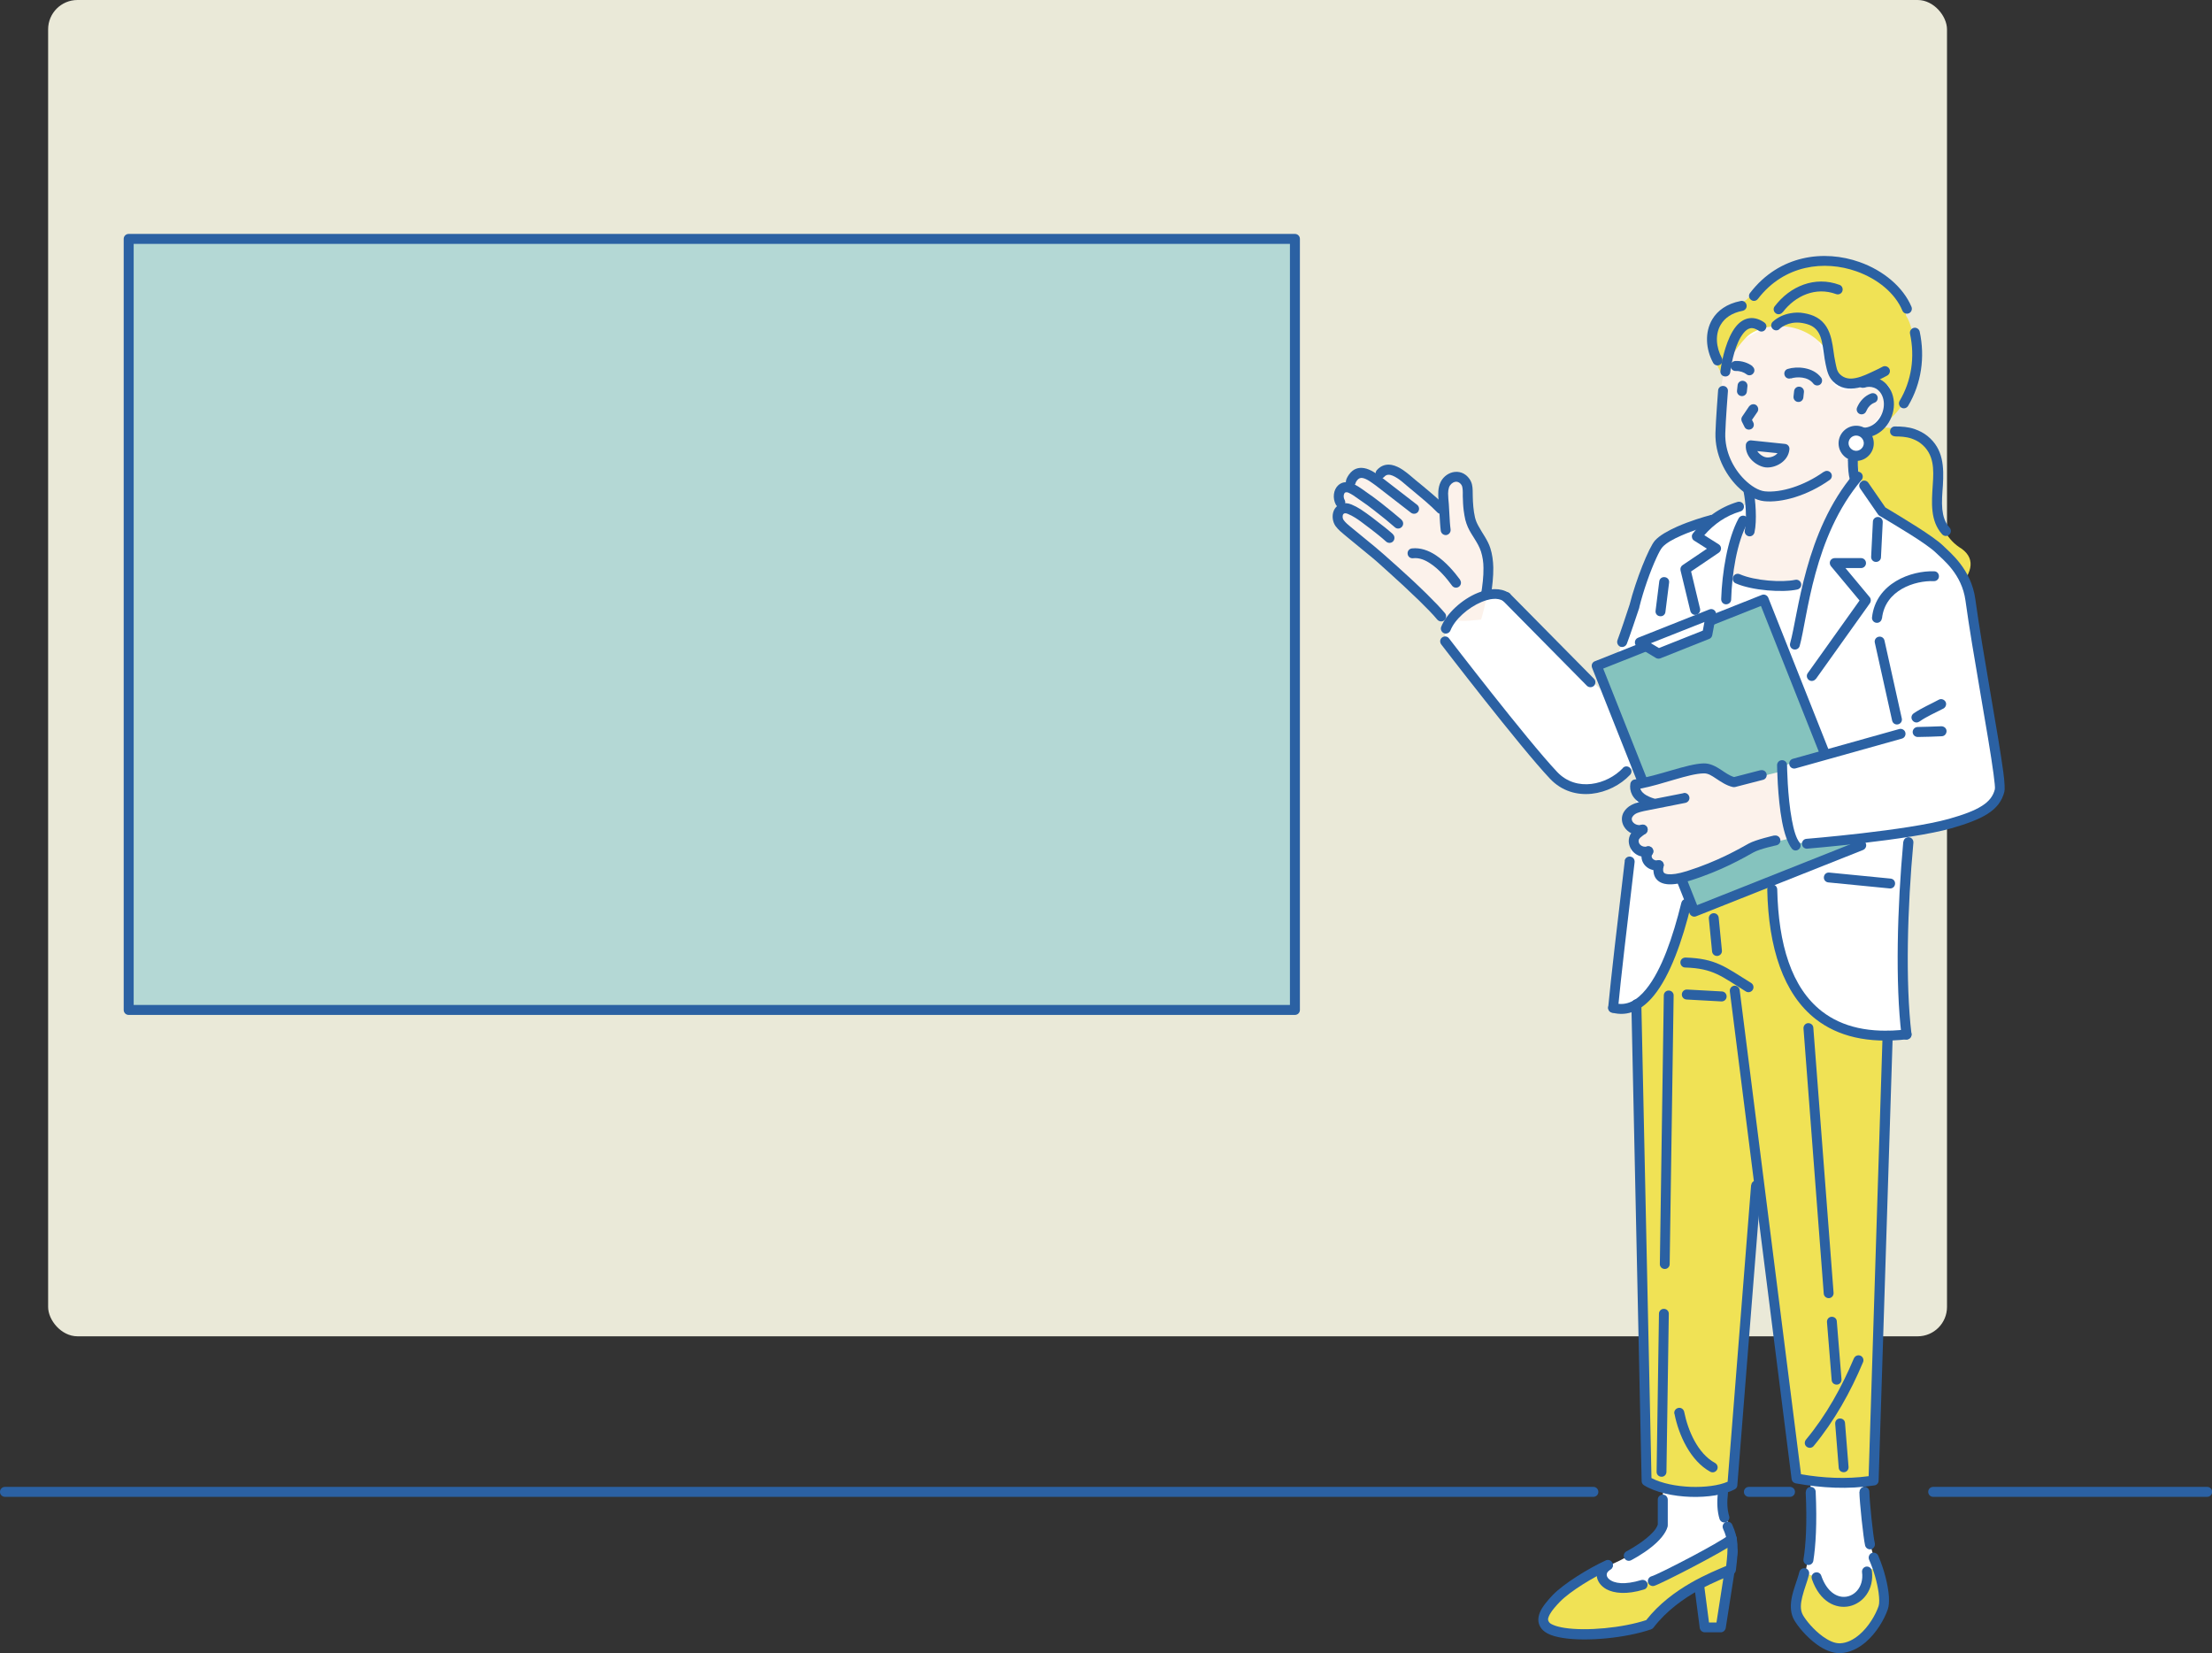<?xml version="1.0" encoding="UTF-8"?>
<svg id="uuid-252c00ae-b27a-40a9-aa3f-89b56a20ab99" data-name="レイヤー 2" xmlns="http://www.w3.org/2000/svg" width="150.75" height="112.65" viewBox="0 0 150.75 112.65">
  <rect x="0" y="0" width="150.75" height="112.65" fill="#333333" stroke="none"/>
  <defs>
    <style>
      .uuid-84a7f5b6-8b89-4e28-af7d-15265d355183 {
        fill: #fff;
      }

      .uuid-84a7f5b6-8b89-4e28-af7d-15265d355183, .uuid-92204ae3-04e6-4a0b-9ee0-2f9542ab0231, .uuid-55144228-c3aa-416f-968e-80945fffec58, .uuid-96fd95fa-97dc-49a6-8b75-50a60e1fb950, .uuid-2fe96c1a-2444-411e-8bb2-d3c7a928d097, .uuid-f85007fd-993c-44b2-9665-53f7da02b9be {
        fill-rule: evenodd;
      }

      .uuid-92204ae3-04e6-4a0b-9ee0-2f9542ab0231 {
        fill: #2b61a3;
      }

      .uuid-55144228-c3aa-416f-968e-80945fffec58 {
        fill: #b4d8d5;
      }

      .uuid-96fd95fa-97dc-49a6-8b75-50a60e1fb950 {
        fill: #f0e255;
      }

      .uuid-2fe96c1a-2444-411e-8bb2-d3c7a928d097 {
        fill: #fcf2eb;
      }

      .uuid-97440bc7-2424-4600-b4cc-35cf81bb94ac {
        fill: #eae9d8;
      }

      .uuid-f85007fd-993c-44b2-9665-53f7da02b9be {
        fill: #85c3be;
      }
    </style>
  </defs>
  <g id="uuid-93a7ebd4-03bc-4f3a-ac61-5e1cfbcd15c0" data-name="レイヤー 1">
    <g>
      <rect class="uuid-97440bc7-2424-4600-b4cc-35cf81bb94ac" x="3.28" width="129.41" height="91.06" rx="2" ry="2"/>
      <g>
        <path class="uuid-92204ae3-04e6-4a0b-9ee0-2f9542ab0231" d="M.34,102c-.19,0-.34-.15-.34-.34s.15-.34.34-.34h108.25c.19,0,.34.15.34.34s-.15.34-.34.34H.34Z"/>
        <path class="uuid-92204ae3-04e6-4a0b-9ee0-2f9542ab0231" d="M119.19,102c-.19,0-.34-.15-.34-.34s.15-.34.34-.34h2.8c.19,0,.34.15.34.34s-.15.34-.34.34h-2.8Z"/>
        <path class="uuid-92204ae3-04e6-4a0b-9ee0-2f9542ab0231" d="M131.75,102c-.19,0-.34-.15-.34-.34s.15-.34.34-.34h18.67c.19,0,.34.15.34.34s-.15.34-.34.34h-18.67Z"/>
        <path class="uuid-96fd95fa-97dc-49a6-8b75-50a60e1fb950" d="M128.13,29.12c1.46.03,2.75.41,3.7,1.43.35,1.16.35,2.6.21,4.17.22,1.1.64,2.07,1.66,2.68,1.01.75.67,1.76-.48,2.94l-9.67-1.93,1.78-10.87,2.81,1.58h0Z"/>
        <path class="uuid-84a7f5b6-8b89-4e28-af7d-15265d355183" d="M123.35,100.11l.12,3.33c-.08,1.35-.16,2.69-.51,4.01l.21,1.85,2.52,1.03,2.11-1.39v-2.51c-.2-.63-.46-1.56-.55-2.39l-.4-4.05-3.51.12h0Z"/>
        <polygon class="uuid-84a7f5b6-8b89-4e28-af7d-15265d355183" points="117.45 100.29 117.57 106.01 113.11 106.01 113.4 100.42 117.45 100.29 117.45 100.29"/>
        <path class="uuid-96fd95fa-97dc-49a6-8b75-50a60e1fb950" d="M120.79,58.98c-.26,6.88,1.85,11.68,7.85,11.6l-.8,30.05c-1.91.55-3.7.46-5.42,0l-2.74-19.85-1.59,20.34c-1.08.66-4.27.96-5.97-.14l-.6-32.53c2.08-1.23,3.33-6,4.03-9.95.1-.59.2-1.16.28-1.7,1.45.21,3.6.43,5.06.52-.05.56-.08,1.11-.1,1.65h0Z"/>
        <path class="uuid-84a7f5b6-8b89-4e28-af7d-15265d355183" d="M126.64,29.26c-.3,1.46-.51,2.54-.09,4.13l1.71,5.65-8.13,2.41-2.68-1.58c.22-1.5.58-3.14,1.31-4.5l.6.68-.2-2.65,7.48-4.13h0Z"/>
        <path class="uuid-84a7f5b6-8b89-4e28-af7d-15265d355183" d="M114.61,56.89c.34-2.28,2.08-18.06,2.08-18.06,0,0,4.04,1.92,6.55.85l-1.17,8.74-.77,5.77s-.35,2.57-.4,3.13c-1.46-.09-4.84-.22-6.29-.44h0Z"/>
        <path class="uuid-84a7f5b6-8b89-4e28-af7d-15265d355183" d="M122.06,48.43l.25-4.5c.79-5.52,2.46-8.96,4.29-11.52l1.73,2.43s4.17,2.92,5.03,3.77c.5.49,1.03,1.75,1.23,4.01.74,4,1.8,10.28,1.68,10.98-.45,2.63-5.05,2.67-6.08,3.05-.52,4.73-.75,9.95-.28,13.86-.45.05-.88.08-1.29.09-6.01.08-8.11-4.73-7.85-11.6.02-.54.05-1.09.1-1.65.05-.57.11-1.15.19-1.74.01-.1.11-.75.21-1.4.22-1.99.77-5.77.77-5.77h0Z"/>
        <path class="uuid-84a7f5b6-8b89-4e28-af7d-15265d355183" d="M116.32,52.84s-.14,1.69-.48,3.96c-.08.54-.17,1.11-.28,1.7-.7,3.95-1.96,8.72-4.03,9.95-.49.29-1.02.38-1.6.23l1.99-17.63c-.95,2.39-2.57,2.57-2.57,2.57-2.34.64-3.1-.36-4.49-1.76-3.23-4.2-4.97-6.05-6.35-7.89-.32-2.51,2.17-3.82,3.8-3.47l7.04,6.73,2.01-5.78c.44-1.63.55-3.65,1.72-4.46.48-.33,1.66-.89,1.66-.89l1.85-.6c.96-.68,1.89-1.09,2.78-1.15v.99l-.47.16c-.64,1.03-1.18,2.44-1.56,4.57l-.5,7.53-.51,5.25h0Z"/>
        <path class="uuid-96fd95fa-97dc-49a6-8b75-50a60e1fb950" d="M129.89,21.5c.12.18.21.38.29.61.36,1.12.66,2.7.35,3.71-.39,1.27-1.56,3.04-2.8,3.37-.3.08-1.39-.04-2.62-.38-.32.13-.57.2-.72.2-.89,0-3.7.5-5.45-1.46-1.78-1.98-3.18-4.09-1.75-6.04.36-.5,1.27-.71,1.83-1.08,1.8-1.87,4.3-2.85,5.45-2.66,4.3.69,5.22,2.18,5.43,3.73h0Z"/>
        <path class="uuid-84a7f5b6-8b89-4e28-af7d-15265d355183" d="M126.47,23.76c.42.27.65.75.6,1.24-.05.51-.11,1.08-.11,1.08.29-.1.6-.1.89.01.76.29,1.1,1.27.75,2.18-.35.9-1.23,1.4-1.99,1.13,0,0-.66,3.85-6.36,4.51-1.05-.22-3.33-2.28-3.06-4.88,0,0,.49-4.67.55-5.21.04-.4.27-.77.62-.98,2.46-1.53,5.52-.76,8.12.91h0Z"/>
        <path class="uuid-2fe96c1a-2444-411e-8bb2-d3c7a928d097" d="M123.23,39.68l1.79-4.77,1.68-2.43-.22-1.75s-1.72-1.33,0-1.05c1.95-.72,4.12-4.81.11-3.26s.13-8.61-8.87-2.59c-.3,2.49-1.18,4.92-.41,6.9s1.78,2.4,1.78,2.4c0,0-.02,2.55-.9,4.2s-.33,2.53.77,2.64,3.57.74,4.26-.29Z"/>
        <path class="uuid-96fd95fa-97dc-49a6-8b75-50a60e1fb950" d="M127.59,25.77l-1.08.5c-1.82.05-1.68-.87-2.01-2.39-1.56-2.18-4.45-1.9-5.45-.93-.91.88-1.47,2.17-1.6,2.09l.02-3.31,7.4-2.05,4.36,4.99c-.37.5-1.63,1.09-1.63,1.09h0Z"/>
        <path class="uuid-92204ae3-04e6-4a0b-9ee0-2f9542ab0231" d="M127.06,26.41c-.18.06-.37-.04-.43-.22-.06-.18.04-.37.22-.43.37-.12.75-.12,1.12.02.92.35,1.37,1.52.94,2.62-.42,1.09-1.5,1.65-2.42,1.33-.18-.06-.27-.26-.21-.43.06-.18.26-.27.43-.21.6.21,1.28-.22,1.56-.93.28-.72.05-1.51-.55-1.74-.22-.08-.45-.08-.66,0h0Z"/>
        <path class="uuid-92204ae3-04e6-4a0b-9ee0-2f9542ab0231" d="M121.28,22.42c-.14.13-.35.12-.48-.02-.13-.14-.12-.35.02-.48.33-.3.74-.49,1.18-.57.31-.06.63-.07.94-.01.3.05.61.14.87.29.58.33.85.87,1,1.48.13.52.16,1.09.27,1.57.07.3.09.61.32.83.31.3.69.33,1.07.25.46-.09.92-.33,1.31-.51.18-.08.35-.17.52-.26.16-.09.37-.02.46.14.09.16.02.37-.14.46-.18.1-.36.19-.55.28-.43.21-.95.46-1.47.56-.6.12-1.19.05-1.68-.44-.32-.32-.41-.74-.5-1.16-.11-.48-.14-1.04-.26-1.56-.1-.43-.27-.82-.68-1.05-.2-.11-.43-.17-.66-.21-.23-.04-.46-.04-.69,0-.32.06-.62.19-.86.41h0Z"/>
        <path class="uuid-92204ae3-04e6-4a0b-9ee0-2f9542ab0231" d="M118.63,20.51c.18-.04.36.08.4.27.04.18-.08.36-.27.4-.73.14-1.21.48-1.48.93-.41.67-.33,1.56.07,2.29.09.16.03.37-.14.46-.16.09-.37.03-.46-.14-.51-.94-.58-2.09-.05-2.97.35-.58.97-1.05,1.93-1.24h0Z"/>
        <path class="uuid-92204ae3-04e6-4a0b-9ee0-2f9542ab0231" d="M119.8,20.37c-.11.15-.33.18-.47.06-.15-.11-.18-.33-.06-.47,2-2.6,5.05-2.96,7.47-2.1,1.63.58,2.97,1.71,3.53,3.05.07.17-.01.37-.18.44-.17.07-.37-.01-.44-.18-.49-1.19-1.69-2.17-3.13-2.68-2.17-.77-4.92-.46-6.71,1.87h0Z"/>
        <path class="uuid-92204ae3-04e6-4a0b-9ee0-2f9542ab0231" d="M130.17,22.74c-.04-.18.08-.36.26-.4.18-.04.36.08.4.26.37,1.74.12,3.53-.79,5.06-.1.16-.3.21-.46.12-.16-.1-.21-.3-.12-.46.82-1.38,1.05-3,.71-4.57h0Z"/>
        <path class="uuid-92204ae3-04e6-4a0b-9ee0-2f9542ab0231" d="M129.14,29.73c-.19,0-.34-.16-.33-.34,0-.19.16-.34.34-.33.45,0,.91.03,1.34.18.31.11.61.26.87.47,1.1.89,1.12,2.12,1.05,3.37-.04.55-.09,1.11-.04,1.62.05.46.17.9.5,1.26.12.14.11.35-.03.48-.14.12-.35.11-.48-.03-.82-.91-.72-2.15-.64-3.38.07-1.03.11-2.07-.8-2.8-.19-.16-.43-.27-.66-.35-.36-.12-.75-.14-1.13-.14h0Z"/>
        <path class="uuid-92204ae3-04e6-4a0b-9ee0-2f9542ab0231" d="M121.48,21.28c-.11.15-.33.18-.47.06-.15-.11-.18-.33-.06-.47,1.04-1.37,2.74-2.08,4.41-1.46.18.06.26.26.2.43-.06.18-.26.26-.43.2-1.38-.51-2.77.1-3.63,1.23h0Z"/>
        <path class="uuid-92204ae3-04e6-4a0b-9ee0-2f9542ab0231" d="M120.23,21.97c.16.1.2.31.09.47-.1.16-.31.2-.47.09-.22-.14-.4-.2-.57-.16-.18.04-.32.16-.46.33-.53.65-.8,1.89-.9,2.66-.02.19-.19.32-.38.29-.19-.02-.32-.19-.29-.38.11-.87.45-2.26,1.04-3,.24-.3.52-.5.84-.57.32-.07.69-.01,1.09.26h0Z"/>
        <path class="uuid-92204ae3-04e6-4a0b-9ee0-2f9542ab0231" d="M127.52,26.81c.18-.06.37.03.43.2.06.18-.03.37-.2.43-.27.1-.46.33-.57.59-.07.17-.27.25-.44.18-.17-.07-.25-.27-.18-.44.18-.43.52-.8.96-.96h0Z"/>
        <path class="uuid-92204ae3-04e6-4a0b-9ee0-2f9542ab0231" d="M124.31,32.15c.15-.11.36-.07.47.08.11.15.07.36-.08.47-1.52,1.08-3.29,1.58-4.49,1.45-.55-.06-1.22-.42-1.81-1.01-.84-.85-1.53-2.17-1.49-3.64.02-.81.18-2.89.18-2.89.01-.19.18-.33.36-.31.19.01.33.18.31.36,0,0-.16,2.06-.18,2.86-.04,1.27.56,2.41,1.29,3.14.46.46.97.77,1.4.82,1.08.11,2.66-.36,4.02-1.33h0Z"/>
        <path class="uuid-92204ae3-04e6-4a0b-9ee0-2f9542ab0231" d="M122.27,26.65c.02-.19.19-.32.37-.3.19.02.32.19.3.37l-.04.37c-.02.19-.19.32-.37.3-.19-.02-.32-.19-.3-.37l.04-.37h0Z"/>
        <path class="uuid-92204ae3-04e6-4a0b-9ee0-2f9542ab0231" d="M119.21,27.69c.11-.15.32-.19.47-.09.15.11.19.32.09.47l-.37.54.09.18c.08.17.02.37-.15.45-.17.08-.37.02-.45-.15l-.18-.36c-.05-.11-.05-.24.02-.34l.48-.71h0Z"/>
        <path class="uuid-92204ae3-04e6-4a0b-9ee0-2f9542ab0231" d="M118.42,26.25c.02-.19.19-.32.37-.3.19.02.32.19.3.37l-.04.37c-.02.19-.19.32-.37.3-.19-.02-.32-.19-.3-.37l.04-.37h0Z"/>
        <path class="uuid-92204ae3-04e6-4a0b-9ee0-2f9542ab0231" d="M122.04,25.78c-.18.06-.37-.04-.42-.22-.06-.18.04-.37.22-.42.61-.19,1.72-.14,2.27.59.11.15.08.36-.06.47-.15.11-.36.08-.47-.06-.37-.49-1.12-.48-1.53-.35h0Z"/>
        <path class="uuid-92204ae3-04e6-4a0b-9ee0-2f9542ab0231" d="M119.43,24.97c.15.11.18.33.06.47-.11.15-.33.18-.47.06-.17-.13-.44-.23-.72-.22-.19.01-.35-.13-.36-.32-.01-.19.13-.35.32-.36.45-.03.9.14,1.17.35h0Z"/>
        <path class="uuid-92204ae3-04e6-4a0b-9ee0-2f9542ab0231" d="M121.95,30.63c-.09.86-1.01,1.28-1.61,1.22-.29-.03-.65-.2-.92-.46-.28-.27-.47-.65-.44-1.06,0-.09.05-.18.12-.24.07-.06.16-.09.25-.08l2.3.24c.19.02.32.18.3.37h0ZM121.14,30.88l-1.38-.14c.04.06.08.11.13.16.15.15.35.26.52.27.23.02.55-.07.73-.29h0Z"/>
        <path class="uuid-2fe96c1a-2444-411e-8bb2-d3c7a928d097" d="M100.94,42.22c.67-2.27.69-4.11,0-5.48l-.83-1.75v-1.8c-.81-1.08-1.31-.91-1.64,0v1.52l-3.13-2.44c-.92-.36-1.41-.18-1.59.38-1.14-.69-1.74-.54-1.75.54-.78-.02-1.01.45-.57,1.52-.47.3-.47.67,0,1.1l5.72,5.19.98.93c1.17.5,1.66.4,2.81.29h0Z"/>
        <polygon class="uuid-f85007fd-993c-44b2-9665-53f7da02b9be" points="120.2 40.85 108.82 45.37 115.48 62.12 126.85 57.6 120.2 40.85 120.2 40.85"/>
        <path class="uuid-92204ae3-04e6-4a0b-9ee0-2f9542ab0231" d="M120.51,40.73l6.65,16.75c.07.17-.02.37-.19.44l-11.38,4.52c-.17.07-.37-.02-.44-.19l-6.65-16.75c-.03-.08-.03-.18,0-.26.04-.08.1-.15.19-.18l11.38-4.52c.17-.07.37.02.44.19h0ZM120.01,41.29l-10.75,4.27,6.4,16.12,10.75-4.27-6.4-16.12h0Z"/>
        <polygon class="uuid-84a7f5b6-8b89-4e28-af7d-15265d355183" points="116.62 41.83 111.75 43.77 113.03 44.54 116.35 43.22 116.62 41.83 116.62 41.83"/>
        <path class="uuid-92204ae3-04e6-4a0b-9ee0-2f9542ab0231" d="M116.95,41.9l-.26,1.39c-.02.11-.1.21-.21.25l-3.32,1.32c-.1.04-.21.03-.3-.02l-1.28-.77c-.11-.07-.17-.19-.16-.32.01-.13.09-.24.21-.29l4.86-1.93c.11-.05.25-.03.34.05.1.08.14.2.12.32h0ZM116.17,42.38l-3.66,1.45.55.33,2.99-1.19.11-.6h0Z"/>
        <path class="uuid-84a7f5b6-8b89-4e28-af7d-15265d355183" d="M121.54,52.16l6.68-1.75,1.99,6.23-7.93.85s-1.15-3.51-.74-5.32h0Z"/>
        <path class="uuid-2fe96c1a-2444-411e-8bb2-d3c7a928d097" d="M121.46,52.55l-3.28.81-2.06-1.07-4.62,1.23c-.02.56.29,1.03,1.09,1.34l-1.43.44c-.56.67-.29,1.1.63,1.33-.55.68-.5,1.22.35,1.56.07.42.26.76.82.87-.08.55.1.91.8.88,2.04-.18,3.99-1.11,5.92-2.25l2.46-.6-.67-4.53h0Z"/>
        <path class="uuid-92204ae3-04e6-4a0b-9ee0-2f9542ab0231" d="M119.98,52.49c.18-.05.37.06.41.24.05.18-.06.37-.24.41l-1.9.49c-.05.01-.11.01-.16,0-.44-.1-.81-.36-1.16-.59-.26-.17-.51-.35-.82-.34-1.04.02-2.78.75-4.32,1.04.07.25.34.49.95.68.18.06.28.24.22.42-.06.18-.24.28-.42.22-.77-.24-1.14-.57-1.31-.9-.13-.25-.16-.51-.12-.75.02-.15.14-.27.28-.29,1.64-.25,3.57-1.07,4.71-1.1.45-.01.83.2,1.21.45.27.18.54.38.87.48l1.81-.47h0Z"/>
        <path class="uuid-92204ae3-04e6-4a0b-9ee0-2f9542ab0231" d="M120.93,56.94c.18-.04.36.08.4.26.04.18-.08.36-.26.4,0,0-1.13.24-1.56.48-.65.36-2.18,1.26-4.34,1.93-.74.23-1.24.28-1.57.24-.45-.05-.68-.26-.8-.47-.18-.32-.11-.76-.08-.89.03-.18.21-.31.39-.27.18.03.31.21.27.39-.01.06-.08.28,0,.43h0c.04.07.13.11.29.13.27.03.68-.02,1.29-.21,2.1-.66,3.59-1.53,4.22-1.88.49-.27,1.74-.55,1.74-.55h0Z"/>
        <path class="uuid-92204ae3-04e6-4a0b-9ee0-2f9542ab0231" d="M114.73,54.04c.18-.04.36.08.4.27.04.18-.08.36-.27.4,0,0-2.83.56-2.83.56-.32.08-.62.13-.79.41-.05.09-.04.2.01.29.11.18.35.3.62.24.18-.04.36.07.41.25.04.18-.07.36-.25.41-.61.14-1.13-.15-1.36-.56-.17-.3-.19-.66-.01-.97.27-.45.71-.6,1.22-.73,0,0,0,0,.01,0l2.84-.56h0Z"/>
        <path class="uuid-92204ae3-04e6-4a0b-9ee0-2f9542ab0231" d="M111.76,56.25c.15-.11.36-.07.47.08.11.15.07.36-.08.47-.08.06-.19.13-.29.22-.07.05-.13.11-.16.17-.12.27.18.59.55.49.18-.05.37.06.42.24.05.18-.06.37-.24.42-.98.27-1.67-.69-1.35-1.41.11-.26.46-.51.68-.67h0Z"/>
        <path class="uuid-92204ae3-04e6-4a0b-9ee0-2f9542ab0231" d="M112.05,57.82c.1-.15.32-.19.47-.09.15.1.19.32.09.47-.16.23.1.48.38.43.18-.03.36.09.39.27.03.18-.09.36-.27.39-.91.17-1.57-.73-1.07-1.47h0Z"/>
        <path class="uuid-92204ae3-04e6-4a0b-9ee0-2f9542ab0231" d="M126.77,33.28c-.11-.15-.07-.36.09-.47.15-.11.36-.07.47.09l1.16,1.68c1.1.66,3.25,1.94,3.93,2.6.52.51,1.92,1.62,2.2,3.64.48,3.53,1.58,9.3,1.91,11.81.09.69.11,1.17.07,1.32-.16.64-.53,1.12-1.16,1.52-.57.36-1.37.66-2.44.97-2.88.82-9.83,1.39-9.83,1.39-.19.02-.35-.12-.36-.31-.02-.19.12-.35.31-.36,0,0,6.86-.56,9.7-1.36.99-.28,1.73-.55,2.26-.89.47-.3.75-.65.87-1.12.03-.12-.02-.5-.09-1.06-.33-2.51-1.43-8.27-1.91-11.8-.25-1.82-1.53-2.79-2-3.25-.66-.65-2.82-1.91-3.87-2.54-.04-.02-.08-.06-.1-.1l-1.2-1.74h0Z"/>
        <path class="uuid-92204ae3-04e6-4a0b-9ee0-2f9542ab0231" d="M127.64,35.55c0-.19.17-.33.35-.32.19,0,.33.17.32.35l-.12,2.39c0,.19-.17.33-.35.32-.19,0-.33-.17-.32-.35l.12-2.39h0Z"/>
        <path class="uuid-92204ae3-04e6-4a0b-9ee0-2f9542ab0231" d="M123.75,46.26c-.11.15-.32.19-.47.08-.15-.11-.19-.32-.08-.47l3.53-4.95-1.95-2.34c-.08-.1-.1-.24-.05-.36.06-.12.18-.19.31-.19h1.79c.19,0,.34.15.34.34s-.15.34-.34.34h-1.06l1.65,1.98c.1.12.1.29.02.41l-3.68,5.16h0Z"/>
        <path class="uuid-92204ae3-04e6-4a0b-9ee0-2f9542ab0231" d="M115.86,41.48c.04.18-.07.36-.25.41s-.36-.07-.41-.25l-.67-2.77c-.03-.14.02-.28.14-.36l1.66-1.12-.87-.55c-.08-.05-.14-.13-.15-.23-.02-.09,0-.19.07-.27.81-1.04,1.81-1.77,3.04-2.14.18-.05.37.05.42.23.05.18-.05.37-.23.42-.98.29-1.79.85-2.46,1.62l.98.62c.1.06.16.17.16.28,0,.11-.05.22-.15.29l-1.89,1.28.61,2.54h0Z"/>
        <path class="uuid-92204ae3-04e6-4a0b-9ee0-2f9542ab0231" d="M129.43,49.68c.18-.05.37.05.42.23.05.18-.05.37-.23.42l-7.25,2.03c-.18.05-.37-.05-.42-.23-.05-.18.05-.37.23-.42l7.25-2.03h0Z"/>
        <path class="uuid-92204ae3-04e6-4a0b-9ee0-2f9542ab0231" d="M121.11,52.14c0-.19.15-.34.34-.34.19,0,.34.15.34.34,0,0,.02,2.1.33,3.74.12.65.28,1.23.52,1.53.12.15.09.36-.06.47-.15.12-.36.09-.47-.06-.29-.37-.51-1.05-.66-1.83-.32-1.69-.34-3.86-.34-3.86h0Z"/>
        <path class="uuid-92204ae3-04e6-4a0b-9ee0-2f9542ab0231" d="M129.72,57.36c.02-.19.18-.32.37-.31.19.02.32.18.31.37-.41,4.42-.55,9.53-.13,13.04.02.19-.11.35-.3.38-.19.02-.35-.11-.38-.3-.43-3.54-.29-8.71.12-13.18h0Z"/>
        <path class="uuid-92204ae3-04e6-4a0b-9ee0-2f9542ab0231" d="M124.6,60.13c-.19-.02-.32-.18-.3-.37.02-.19.18-.32.37-.3,1.52.15,4.18.41,4.18.41.19.02.32.18.3.37-.02.19-.18.32-.37.3,0,0-2.65-.26-4.18-.41h0Z"/>
        <path class="uuid-92204ae3-04e6-4a0b-9ee0-2f9542ab0231" d="M126.35,32.26c.12-.14.33-.16.48-.04.14.12.16.33.04.48-3.3,3.88-3.68,9.37-4.22,11.32-.05.18-.24.28-.42.23-.18-.05-.28-.24-.23-.42.56-1.99.99-7.6,4.36-11.57h0Z"/>
        <path class="uuid-92204ae3-04e6-4a0b-9ee0-2f9542ab0231" d="M120.44,60.62c0-.19.14-.34.33-.35.19,0,.34.14.35.33.08,3.74.97,6.71,3.05,8.32,1.37,1.06,3.25,1.52,5.73,1.23.19-.02.35.11.37.3.02.19-.11.35-.3.37-2.69.31-4.73-.21-6.22-1.37-2.21-1.72-3.23-4.86-3.31-8.84h0Z"/>
        <path class="uuid-92204ae3-04e6-4a0b-9ee0-2f9542ab0231" d="M114.59,61.51c.04-.18.23-.29.41-.25.18.04.29.23.25.41-.6,2.46-1.43,4.81-2.53,6.16-.81,1-1.77,1.47-2.87,1.17-.18-.05-.29-.23-.24-.41.05-.18.23-.29.41-.24.84.23,1.55-.18,2.17-.95,1.05-1.29,1.82-3.55,2.4-5.9h0Z"/>
        <path class="uuid-92204ae3-04e6-4a0b-9ee0-2f9542ab0231" d="M113.08,39.62c.02-.19.19-.32.38-.29.19.02.32.19.29.38-.07.54-.15,1.21-.25,1.99-.02.19-.19.32-.38.29-.19-.02-.32-.19-.29-.38.1-.78.18-1.45.25-1.99h0Z"/>
        <path class="uuid-92204ae3-04e6-4a0b-9ee0-2f9542ab0231" d="M110.72,58.67c.02-.19.19-.32.38-.3.19.02.32.19.3.38-.51,4.27-.95,8.05-1.13,9.96-.02.19-.18.32-.37.3-.19-.02-.32-.18-.3-.37.18-1.91.62-5.7,1.13-9.98h0Z"/>
        <path class="uuid-92204ae3-04e6-4a0b-9ee0-2f9542ab0231" d="M116.54,35.1c.18-.05.37.06.41.24.05.18-.06.37-.24.41-.37.1-1.3.38-2.14.75-.52.23-1.01.49-1.27.78-.11.12-.25.38-.41.73-.41.88-.9,2.26-1.17,3.37,0,0,0,.02,0,.03-.24.71-.63,1.89-.85,2.46-.07.17-.26.26-.44.2-.17-.07-.26-.26-.2-.44.21-.56.6-1.72.83-2.43.42-1.66,1.31-3.9,1.73-4.37.31-.34.87-.66,1.5-.94.88-.39,1.86-.68,2.25-.78h0Z"/>
        <path class="uuid-92204ae3-04e6-4a0b-9ee0-2f9542ab0231" d="M118.84,33.53c-.04-.18.08-.36.26-.4.18-.04.36.08.4.26.14.66.25,2.09.07,2.89-.04.18-.22.3-.4.26-.18-.04-.3-.22-.26-.4.16-.72.05-2.01-.08-2.61h0Z"/>
        <path class="uuid-92204ae3-04e6-4a0b-9ee0-2f9542ab0231" d="M118.5,35.31c.09-.16.3-.22.46-.13.16.09.22.3.13.46-.73,1.34-1.06,3.5-1.11,5.21,0,.19-.16.33-.35.33-.19,0-.33-.16-.33-.35.06-1.8.42-4.09,1.19-5.51h0Z"/>
        <path class="uuid-92204ae3-04e6-4a0b-9ee0-2f9542ab0231" d="M118.29,39.75c-.17-.07-.25-.27-.17-.45.07-.17.27-.25.45-.17,1.03.45,2.89.57,3.78.38.18-.04.36.08.4.26.04.18-.08.36-.26.4-.99.22-3.06.08-4.2-.42h0Z"/>
        <path class="uuid-92204ae3-04e6-4a0b-9ee0-2f9542ab0231" d="M128.31,70.57c0-.19.16-.33.35-.33.19,0,.33.16.33.35l-.96,30.31c0,.16-.13.3-.29.32-1.78.28-3.59.18-5.36-.14-.15-.03-.26-.14-.28-.29l-4.21-33.24c-.02-.19.11-.35.29-.38.19-.02.35.11.38.29l4.18,33c1.52.26,3.07.34,4.61.13l.95-30.03h0Z"/>
        <path class="uuid-92204ae3-04e6-4a0b-9ee0-2f9542ab0231" d="M114.85,65.93c-.19,0-.33-.16-.33-.35,0-.19.16-.33.35-.33,2.07.07,2.68.62,4.47,1.73.16.1.21.31.11.47-.1.16-.31.21-.47.11-1.66-1.03-2.21-1.57-4.13-1.63h0Z"/>
        <path class="uuid-92204ae3-04e6-4a0b-9ee0-2f9542ab0231" d="M114.94,68.11c-.19-.01-.33-.17-.32-.36.01-.19.17-.33.36-.32l2.37.13c.19.01.33.17.32.36-.01.19-.17.33-.36.32l-2.37-.13h0Z"/>
        <path class="uuid-92204ae3-04e6-4a0b-9ee0-2f9542ab0231" d="M116.46,62.6c-.02-.19.12-.35.3-.37.19-.02.35.12.37.3l.22,2.24c.02.19-.12.35-.3.37-.19.02-.35-.12-.37-.3l-.22-2.24h0Z"/>
        <path class="uuid-92204ae3-04e6-4a0b-9ee0-2f9542ab0231" d="M119.35,80.76c.01-.19.18-.33.36-.31.19.01.33.18.31.36l-1.62,20.41c0,.11-.08.22-.18.27-.69.37-1.84.55-3.02.51-1.17-.04-2.37-.3-3.16-.79-.1-.06-.16-.17-.16-.28l-.7-32.48c0-.19.14-.34.33-.35.19,0,.34.14.35.33,0,0,.69,32.29.69,32.29.7.37,1.7.56,2.68.6.96.03,1.89-.08,2.51-.35l1.6-20.22h0Z"/>
        <path class="uuid-92204ae3-04e6-4a0b-9ee0-2f9542ab0231" d="M125.93,31.4c0-.19.15-.34.34-.34.19,0,.34.15.34.34,0,.41.02.83.1,1.08.05.18-.05.37-.22.42-.18.05-.37-.05-.42-.22-.09-.3-.13-.79-.13-1.28h0Z"/>
        <path class="uuid-84a7f5b6-8b89-4e28-af7d-15265d355183" d="M126.5,29.34c.48,0,.86.39.86.86s-.39.86-.86.86-.86-.39-.86-.86.39-.86.86-.86h0Z"/>
        <path class="uuid-92204ae3-04e6-4a0b-9ee0-2f9542ab0231" d="M126.5,29.01c.66,0,1.2.54,1.2,1.2s-.54,1.2-1.2,1.2-1.2-.54-1.2-1.2.54-1.2,1.2-1.2h0ZM126.5,29.68c-.29,0-.52.24-.52.52s.24.52.52.52.52-.24.52-.52-.24-.52-.52-.52h0Z"/>
        <path class="uuid-92204ae3-04e6-4a0b-9ee0-2f9542ab0231" d="M128.25,42.14c-.02.19-.19.32-.37.3-.19-.02-.32-.19-.3-.37.26-2.34,2.68-3.2,4.24-3.14.19,0,.33.17.32.35,0,.19-.17.33-.35.32-1.28-.05-3.32.6-3.53,2.54h0Z"/>
        <path class="uuid-92204ae3-04e6-4a0b-9ee0-2f9542ab0231" d="M127.77,43.79c-.04-.18.07-.36.26-.4.18-.04.36.07.4.26l1.18,5.31c.04.18-.07.36-.26.4-.18.04-.36-.07-.4-.26l-1.18-5.31h0Z"/>
        <path class="uuid-92204ae3-04e6-4a0b-9ee0-2f9542ab0231" d="M130.7,50.22c-.19,0-.34-.14-.35-.33,0-.19.14-.34.33-.35.54-.02,1.08-.02,1.62-.05.19,0,.35.13.36.32,0,.19-.13.35-.32.36-.54.03-1.09.04-1.63.05h0Z"/>
        <path class="uuid-92204ae3-04e6-4a0b-9ee0-2f9542ab0231" d="M130.8,49.17c-.15.11-.36.07-.47-.09-.11-.15-.07-.36.09-.47.54-.37,1.14-.62,1.71-.93.16-.09.37-.02.46.14.09.16.02.37-.14.46-.55.29-1.13.53-1.64.89h0Z"/>
        <path class="uuid-92204ae3-04e6-4a0b-9ee0-2f9542ab0231" d="M114.11,96.34c-.04-.18.08-.36.27-.4.18-.04.36.08.4.27.25,1.25.91,2.83,2.1,3.48.16.09.23.29.14.46-.09.16-.29.23-.46.14-1.36-.74-2.16-2.51-2.44-3.94h0Z"/>
        <path class="uuid-92204ae3-04e6-4a0b-9ee0-2f9542ab0231" d="M126.35,92.56c.07-.17.27-.25.44-.18.17.07.25.27.18.44-.86,2.05-1.95,4-3.37,5.72-.12.14-.33.16-.48.04s-.16-.33-.04-.48c1.38-1.66,2.43-3.56,3.27-5.55h0Z"/>
        <path class="uuid-92204ae3-04e6-4a0b-9ee0-2f9542ab0231" d="M122.91,70.08c-.01-.19.13-.35.31-.36.19-.01.35.13.36.31l1.38,18.07c.01.19-.13.35-.31.36-.19.01-.35-.13-.36-.31l-1.38-18.07h0Z"/>
        <path class="uuid-92204ae3-04e6-4a0b-9ee0-2f9542ab0231" d="M124.51,90.09c-.01-.19.12-.35.31-.36.19-.01.35.12.36.31l.32,3.95c.01.19-.12.35-.31.36-.19.01-.35-.12-.36-.31l-.32-3.95h0Z"/>
        <path class="uuid-92204ae3-04e6-4a0b-9ee0-2f9542ab0231" d="M125.07,97.02c-.01-.19.12-.35.31-.36.19-.01.35.12.36.31l.24,2.99c.01.19-.12.35-.31.36-.19.01-.35-.12-.36-.31l-.24-2.99h0Z"/>
        <path class="uuid-92204ae3-04e6-4a0b-9ee0-2f9542ab0231" d="M113.39,67.83c0-.19.16-.34.34-.33.19,0,.34.16.33.34l-.27,18.3c0,.19-.16.34-.34.33-.19,0-.34-.16-.33-.34l.27-18.3h0Z"/>
        <path class="uuid-92204ae3-04e6-4a0b-9ee0-2f9542ab0231" d="M113.06,89.52c0-.19.16-.34.34-.33.19,0,.34.16.33.34l-.16,10.77c0,.19-.16.34-.34.33-.19,0-.34-.16-.33-.34l.16-10.77h0Z"/>
        <path class="uuid-92204ae3-04e6-4a0b-9ee0-2f9542ab0231" d="M101.61,40.59c-.03.18-.2.31-.39.28-.18-.03-.31-.2-.28-.39.09-.58.17-1.19.16-1.78,0-.39-.06-.77-.17-1.12-.2-.61-.63-1.08-.89-1.65-.07-.16-.13-.33-.18-.52-.05-.21-.08-.43-.11-.64-.04-.31-.05-.63-.06-.95,0-.17.01-.37-.02-.56-.01-.08-.03-.16-.08-.23-.12-.17-.29-.23-.44-.19-.17.04-.33.18-.4.38-.04.13-.06.26-.06.4,0,.25.03.5.05.74.03.41.04.82.07,1.22.01.17.03.33.05.5.02.19-.11.35-.29.38-.19.02-.35-.11-.38-.29-.02-.18-.04-.36-.05-.54-.03-.4-.04-.81-.07-1.21-.02-.26-.06-.54-.05-.81,0-.21.03-.42.1-.62.15-.43.51-.72.89-.81.4-.09.84.03,1.14.46.08.12.14.25.17.39.06.25.04.53.05.77,0,.25.02.5.04.74.02.24.06.48.11.71.05.21.13.4.23.58.27.51.64.96.82,1.53.13.41.19.86.2,1.31.01.63-.07,1.28-.16,1.9h0Z"/>
        <path class="uuid-92204ae3-04e6-4a0b-9ee0-2f9542ab0231" d="M98.44,34.44c.13.13.13.35,0,.48-.13.13-.35.13-.48,0-.13-.13-.25-.25-.38-.37-.13-.12-.26-.24-.4-.36l-.64-.54-.47-.39c-.28-.22-.72-.67-1.17-.85-.2-.08-.4-.1-.56.08-.12.14-.34.15-.48.03-.14-.12-.15-.34-.03-.48.3-.34.65-.42,1.01-.36.26.05.53.18.78.35.34.23.65.52.87.7l.49.4.64.54c.14.12.28.25.42.37.14.13.27.26.41.39h0Z"/>
        <path class="uuid-92204ae3-04e6-4a0b-9ee0-2f9542ab0231" d="M96.58,34.4c.15.12.17.33.06.48-.12.15-.33.17-.48.06l-2.39-1.85c-.26-.18-.59-.46-.92-.52-.13-.02-.26.02-.37.17-.02.03-.04.06-.06.09-.01.02-.02.04-.03.07-.04.18-.22.3-.4.26-.18-.04-.3-.22-.26-.4.01-.07.04-.13.07-.2.04-.08.09-.16.14-.23.3-.41.66-.49,1.03-.43.42.07.86.39,1.19.63l2.42,1.87h0Z"/>
        <path class="uuid-92204ae3-04e6-4a0b-9ee0-2f9542ab0231" d="M95.51,35.42c.14.12.16.34.03.48-.12.14-.34.16-.48.03-.34-.3-.86-.73-1.37-1.12-.34-.27-.68-.52-.94-.69-.18-.12-.35-.25-.53-.37-.11-.07-.22-.13-.33-.18-.13-.05-.23-.03-.27.05-.07.13-.06.31.02.45.09.16.03.37-.14.46-.16.09-.37.03-.46-.14-.24-.45-.16-1.01.14-1.3.21-.21.54-.32.97-.15.15.06.3.14.44.23.19.12.37.25.55.38.27.18.62.44.98.72.51.4,1.04.84,1.39,1.14h0Z"/>
        <path class="uuid-92204ae3-04e6-4a0b-9ee0-2f9542ab0231" d="M94.92,36.4c.14.12.15.34.03.48-.12.14-.34.15-.48.03-.17-.16-.35-.3-.53-.45-.27-.22-.56-.44-.84-.65-.24-.18-.48-.37-.74-.53-.16-.1-.33-.19-.5-.26-.04-.02-.09-.03-.13-.04-.03,0-.06,0-.09,0-.08.02-.12.08-.13.15-.02.11,0,.23.07.32.06.09.14.16.22.24.14.13.3.25.44.37l1.45,1.19c.21.18.42.36.63.54.31.27.61.55.92.82.46.41,1.26,1.14,1.98,1.85.51.5.98.99,1.26,1.33.12.15.09.36-.05.48-.15.12-.36.09-.48-.05-.27-.33-.72-.79-1.21-1.27-.71-.69-1.5-1.42-1.96-1.83-.3-.27-.61-.55-.91-.82-.2-.18-.41-.35-.62-.52l-1.46-1.2c-.15-.13-.31-.25-.46-.39-.12-.11-.22-.22-.31-.34-.2-.28-.26-.7-.13-1.03.1-.25.3-.44.6-.51.09-.02.18-.02.27-.02.12.01.23.04.35.09.21.09.41.19.61.32.27.17.53.37.79.56.29.22.57.44.85.66.19.15.38.31.56.47h0Z"/>
        <path class="uuid-92204ae3-04e6-4a0b-9ee0-2f9542ab0231" d="M99.5,39.51c.11.15.08.36-.07.47-.15.11-.36.08-.47-.07-.35-.48-.87-1.11-1.48-1.51-.37-.25-.77-.41-1.18-.36-.19.02-.35-.11-.37-.3-.02-.19.11-.35.3-.37.56-.06,1.12.13,1.63.47.68.45,1.26,1.14,1.65,1.67h0Z"/>
        <path class="uuid-92204ae3-04e6-4a0b-9ee0-2f9542ab0231" d="M110.6,52.33c.13-.14.34-.14.48-.01.14.13.14.34.01.48-1.3,1.38-3.85,1.97-5.46.26-2.06-2.18-7.41-9.15-7.41-9.15-.11-.15-.09-.36.06-.47.15-.11.36-.09.47.06,0,0,5.32,6.93,7.37,9.1,1.32,1.4,3.41.87,4.48-.26h0Z"/>
        <path class="uuid-92204ae3-04e6-4a0b-9ee0-2f9542ab0231" d="M108.63,46.25c.13.13.13.35,0,.48-.13.13-.35.13-.48,0l-5.74-5.81c-.13-.13-.13-.35,0-.48.13-.13.35-.13.48,0l5.74,5.81h0Z"/>
        <path class="uuid-92204ae3-04e6-4a0b-9ee0-2f9542ab0231" d="M102.83,40.39c.16.1.2.31.1.47-.1.16-.31.2-.47.1-.39-.25-.94-.17-1.49.06-.91.38-1.82,1.18-2.12,1.94-.07.17-.27.26-.44.19-.17-.07-.26-.27-.19-.44.36-.9,1.41-1.87,2.49-2.31.78-.32,1.56-.36,2.11,0h0Z"/>
        <polygon class="uuid-55144228-c3aa-416f-968e-80945fffec58" points="88.25 16.28 8.77 16.28 8.77 68.82 88.25 68.82 88.25 16.28 88.25 16.28"/>
        <path class="uuid-92204ae3-04e6-4a0b-9ee0-2f9542ab0231" d="M88.59,16.28v52.54c0,.19-.15.34-.34.34H8.77c-.19,0-.34-.15-.34-.34V16.28c0-.19.15-.34.34-.34h79.48c.19,0,.34.15.34.34h0ZM87.91,16.62H9.11v51.86h78.8V16.62h0Z"/>
        <polygon class="uuid-96fd95fa-97dc-49a6-8b75-50a60e1fb950" points="118.09 105.72 115.66 106.91 116.18 110.89 117.28 110.89 118.09 105.72 118.09 105.72"/>
        <path class="uuid-92204ae3-04e6-4a0b-9ee0-2f9542ab0231" d="M118.42,105.77l-.81,5.17c-.03.16-.17.29-.33.29h-1.1c-.17,0-.31-.13-.34-.29l-.52-3.98c-.02-.14.06-.28.19-.35l2.43-1.19c.11-.06.25-.04.35.03.1.07.15.2.13.32h0ZM117.65,106.31l-1.63.8.45,3.45h.51l.66-4.24h0Z"/>
        <path class="uuid-84a7f5b6-8b89-4e28-af7d-15265d355183" d="M108.87,106.98c-.98.93.76,2.41,2.89,1.72,2.7-.64,4.91-2.39,6.42-3.32.08-.78-.5-1.8-.66-2.23l-4.18.89c-.72.96-2.12,2.12-4.47,2.93h0Z"/>
        <path class="uuid-96fd95fa-97dc-49a6-8b75-50a60e1fb950" d="M118.12,104.87c.17.42-.07,1.68-.14,2.17l-3.15,1.53c-.92.52-1.81,1.61-2.52,2.26-1.62.57-4.3.81-5.92.43-.72-.17-1.08-.57-1.08-.57-.22-.59.08-1.14.71-1.73.72-.67,2.27-1.7,3.09-2.05-.17,1.02,1.16,1.7,2.74,1.05,2.7-.64,4.75-2.16,6.26-3.09h0Z"/>
        <path class="uuid-92204ae3-04e6-4a0b-9ee0-2f9542ab0231" d="M117.08,101.69c.02-.19.19-.32.38-.3.19.02.32.19.3.38-.07.58-.05,1.1.08,1.53.06.18-.04.37-.22.43-.18.06-.37-.04-.43-.22-.16-.51-.19-1.13-.11-1.82h0Z"/>
        <path class="uuid-92204ae3-04e6-4a0b-9ee0-2f9542ab0231" d="M112.98,103.89c0-.25,0-1.4,0-1.71,0-.19.16-.33.35-.33.19,0,.33.16.33.35,0,.31,0,1.46,0,1.7,0,.08-.01.12-.01.13h0c-.13.47-.56.95-1.05,1.35-.67.55-1.44.94-1.44.94-.17.09-.37.02-.46-.15-.09-.17-.02-.37.15-.46,0,0,.7-.36,1.32-.86.36-.29.7-.62.81-.96h0Z"/>
        <path class="uuid-92204ae3-04e6-4a0b-9ee0-2f9542ab0231" d="M117.43,104.17c-.08-.17,0-.37.17-.45.17-.08.37,0,.45.17.42.93.45,1.55.25,3.12-.01.11-.09.21-.19.26-.74.35-3.65,1.32-5.43,3.65-.04.05-.1.09-.16.11-1.72.59-4.36.84-5.98.59-.45-.07-.82-.17-1.09-.32-.22-.12-.38-.27-.47-.43-.18-.29-.18-.62-.04-.98.16-.4.53-.83.89-1.21.75-.77,2.41-1.8,3.61-2.35.17-.08.37,0,.45.17.08.17,0,.37-.17.45-1.13.52-2.71,1.48-3.41,2.2-.26.27-.52.56-.68.84-.1.19-.18.36-.08.51,0,0,0,.01.01.02.05.09.16.15.3.21.2.09.47.15.77.2,1.5.23,3.94,0,5.56-.53,1.76-2.24,4.48-3.27,5.45-3.69.15-1.25.14-1.78-.22-2.56h0Z"/>
        <path class="uuid-92204ae3-04e6-4a0b-9ee0-2f9542ab0231" d="M109.41,106.38c.16-.1.37-.04.46.12.1.16.04.37-.12.46-.14.09-.24.19-.25.32-.01.11.04.22.15.32.35.31,1.08.41,2.2.07.18-.05.37.05.42.22.05.18-.05.37-.22.42-1.2.37-2.05.26-2.56-.01-.42-.23-.63-.57-.67-.9-.03-.37.14-.76.58-1.02h0Z"/>
        <path class="uuid-92204ae3-04e6-4a0b-9ee0-2f9542ab0231" d="M117.81,104.61c.14-.12.36-.1.48.04.12.14.1.36-.04.48-.6.51-5.12,2.84-5.53,2.94-.18.04-.36-.07-.41-.25-.04-.18.07-.36.25-.41.39-.09,4.68-2.31,5.24-2.8h0Z"/>
        <path class="uuid-96fd95fa-97dc-49a6-8b75-50a60e1fb950" d="M127.91,106.91l-.79.04c.36,3.24-3.2,2.87-3.42.49l-.73-.25s-.9,2.14-.38,3.04c.34.59,1.59,2.12,2.89,2.08,1.2-.03,2.46-1.56,2.87-2.77.19-.55,0-1.22-.43-2.63h0Z"/>
        <path class="uuid-92204ae3-04e6-4a0b-9ee0-2f9542ab0231" d="M123.07,101.67c0-.19.14-.34.32-.35.19,0,.34.14.35.32.1,2.17,0,3.73-.16,4.72-.03.18-.2.31-.39.28-.18-.03-.31-.2-.28-.39.16-.96.25-2.47.15-4.57h0Z"/>
        <path class="uuid-92204ae3-04e6-4a0b-9ee0-2f9542ab0231" d="M122.63,107.12c.04-.18.22-.29.41-.25.18.04.29.22.25.41-.1.44-.33.98-.46,1.52-.11.45-.17.9.05,1.27.2.35.72.99,1.34,1.44.38.27.78.48,1.18.47.49-.02.93-.26,1.32-.59.62-.53,1.09-1.32,1.31-1.95.06-.19.05-.51,0-.9-.09-.66-.31-1.49-.65-2.26-.07-.17,0-.37.17-.45.17-.07.37,0,.45.17.42.97.68,2.04.73,2.79.02.36,0,.66-.07.86-.25.73-.79,1.63-1.51,2.25-.51.43-1.1.73-1.74.75-.53.02-1.09-.23-1.6-.6-.71-.51-1.3-1.25-1.53-1.65-.25-.43-.27-.92-.19-1.43.11-.65.41-1.32.54-1.86h0Z"/>
        <path class="uuid-92204ae3-04e6-4a0b-9ee0-2f9542ab0231" d="M126.73,101.66c0-.19.15-.34.33-.34.19,0,.34.15.34.33.01.67.25,3.01.37,3.51.04.18-.07.36-.25.41-.18.04-.36-.07-.41-.25-.12-.52-.38-2.95-.39-3.65h0Z"/>
        <path class="uuid-92204ae3-04e6-4a0b-9ee0-2f9542ab0231" d="M123.48,107.59c-.06-.18.03-.37.21-.43.18-.06.37.03.43.21.32.93.87,1.38,1.42,1.44.78.08,1.5-.64,1.36-1.68-.02-.19.11-.35.29-.38.19-.02.35.11.38.29.16,1.28-.6,2.2-1.52,2.41-.9.2-2.02-.26-2.57-1.85h0Z"/>
      </g>
    </g>
  </g>
</svg>